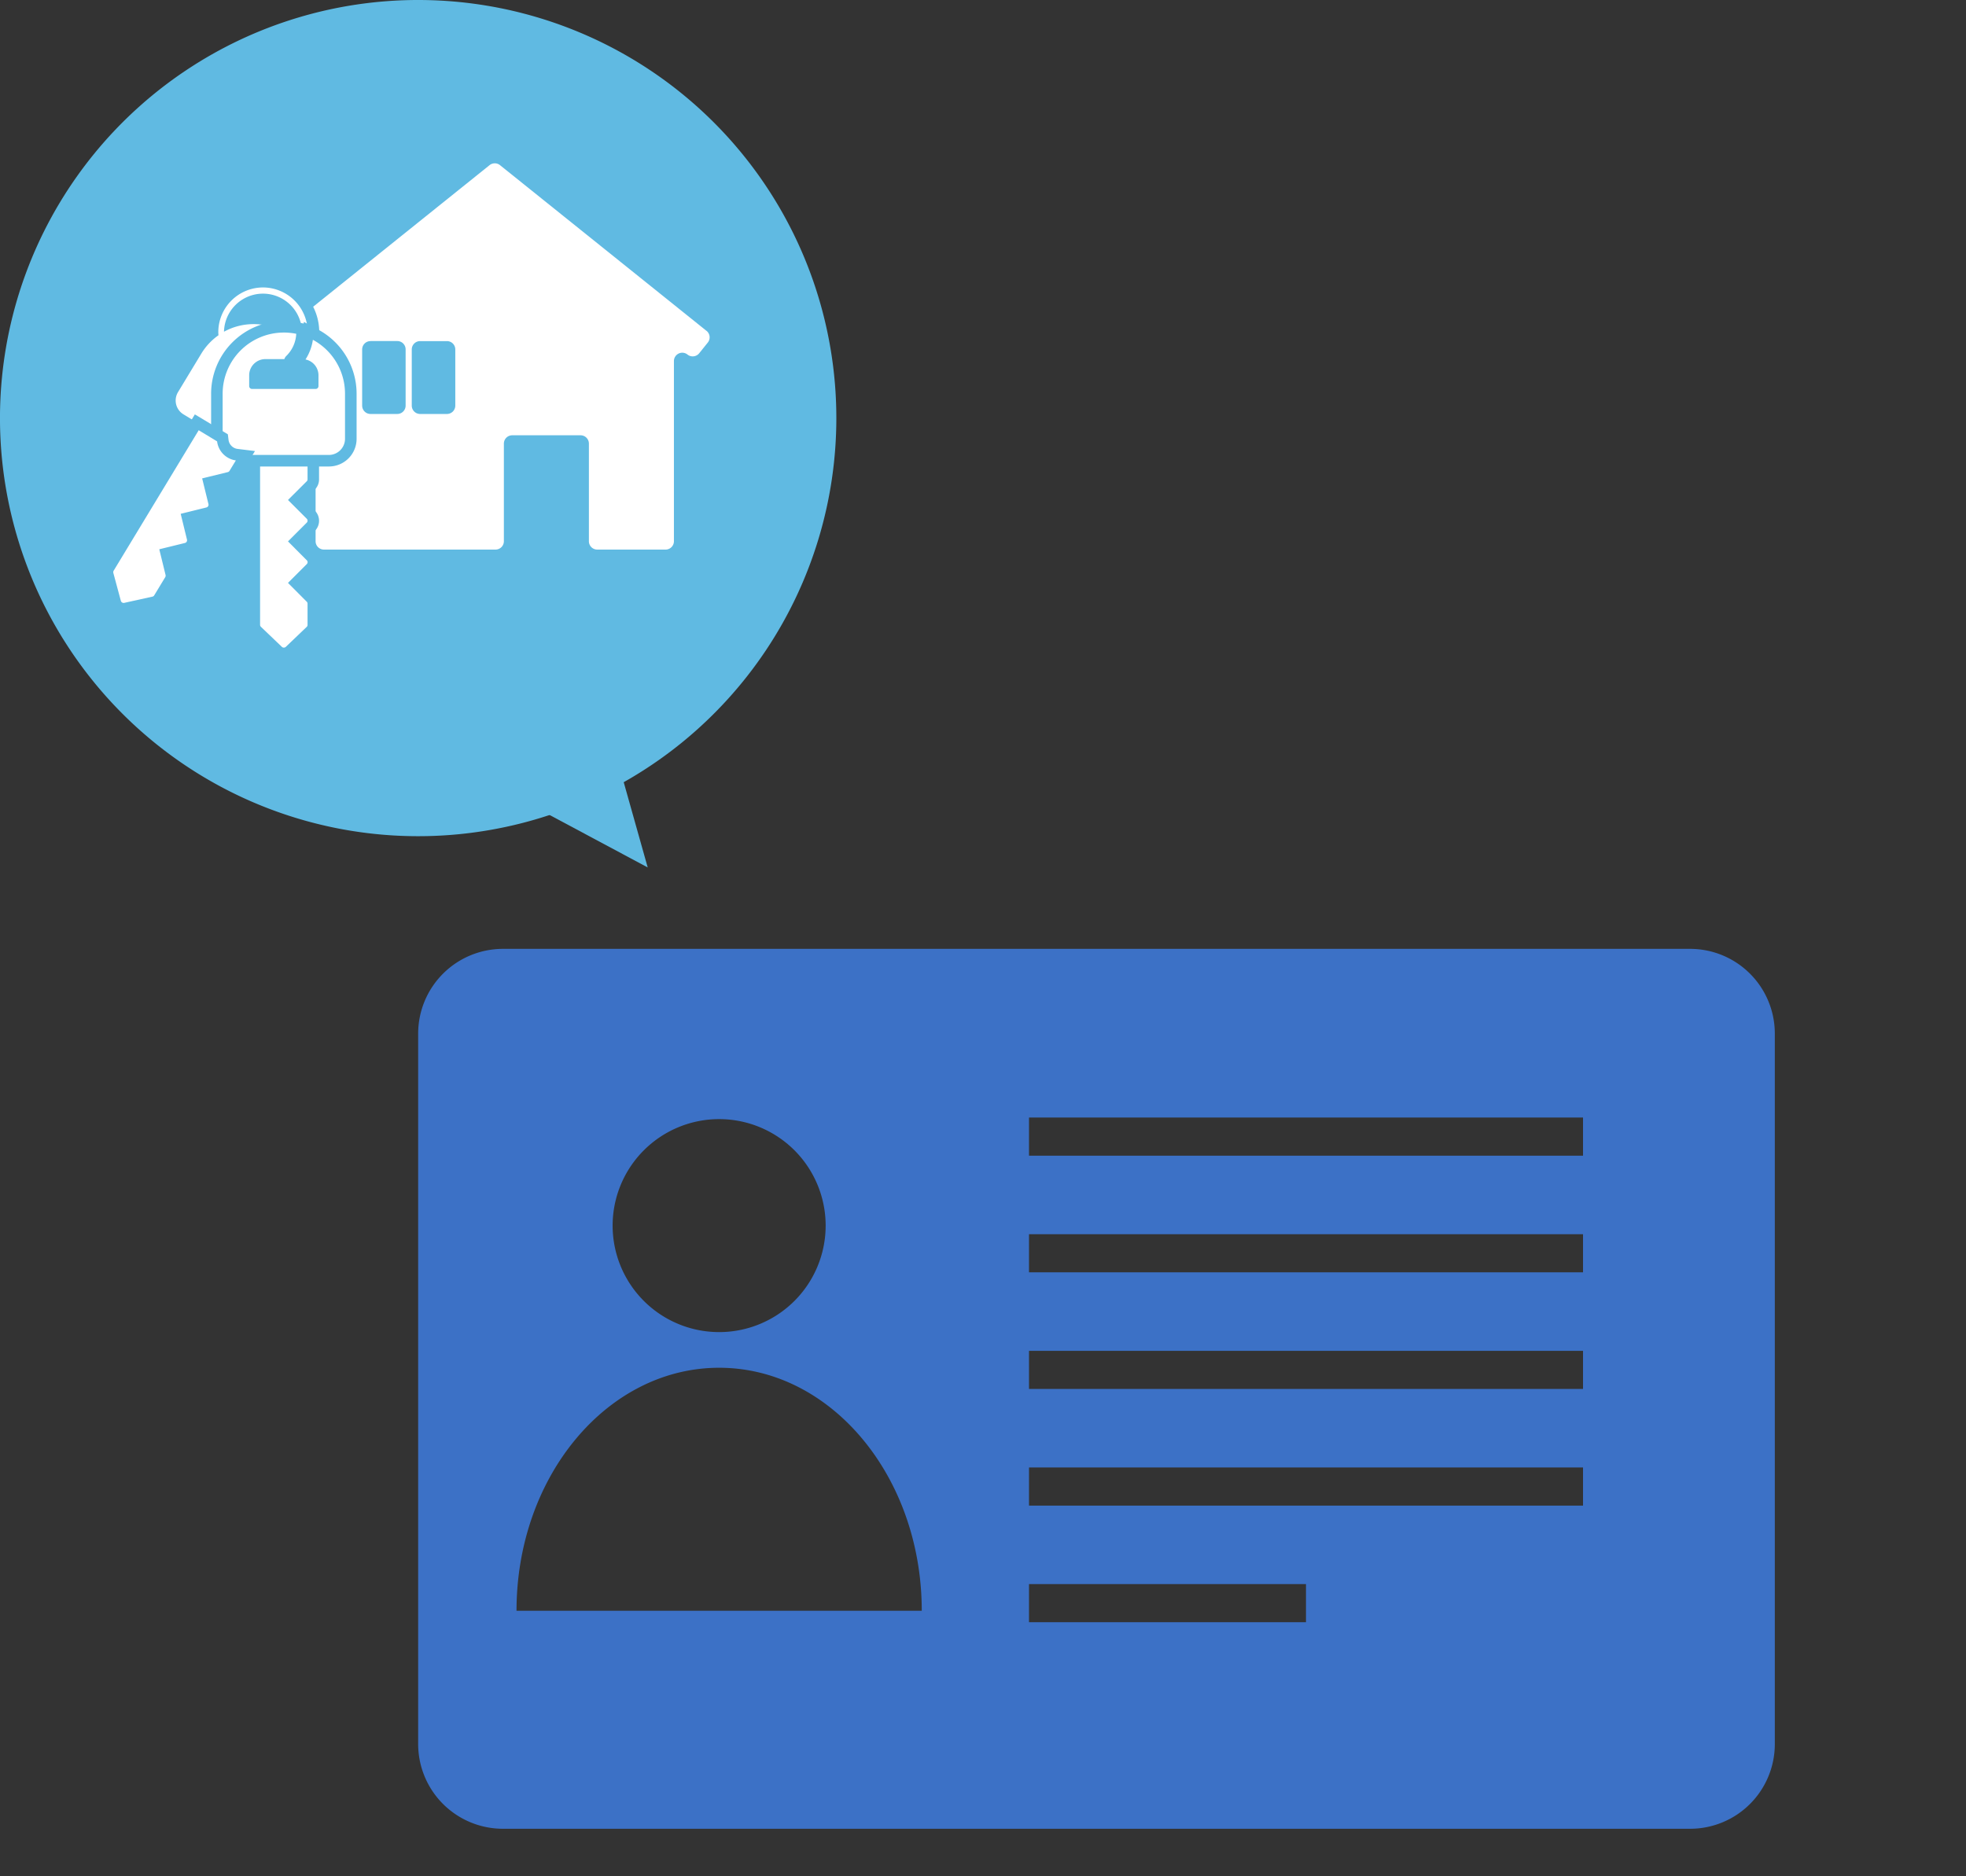 <svg id="グループ_15643" data-name="グループ 15643" xmlns="http://www.w3.org/2000/svg" xmlns:xlink="http://www.w3.org/1999/xlink" width="145.672" height="139.03" viewBox="0 0 145.672 139.03">
  <rect x="0" y="0" width="145.672" height="139.03" fill="#333333" stroke="none"/>
  <defs>
    <clipPath id="clip-path">
      <rect id="長方形_8429" data-name="長方形 8429" width="145.672" height="139.03" fill="none"/>
    </clipPath>
  </defs>
  <g id="グループ_15642" data-name="グループ 15642" clip-path="url(#clip-path)">
    <path id="パス_9423" data-name="パス 9423" d="M61.969,30.985A30.985,30.985,0,1,1,30.985,0,30.984,30.984,0,0,1,61.969,30.985" fill="#60bae2"/>
    <path id="パス_9424" data-name="パス 9424" d="M56.375,26.871l-15.3-12.281a.618.618,0,0,0-.775,0L25,26.871a.618.618,0,0,0-.1.87l.634.79a.619.619,0,0,0,.869.1.619.619,0,0,1,1.007.482V42.46a.618.618,0,0,0,.618.619H40.742a.619.619,0,0,0,.619-.619V35.227a.618.618,0,0,1,.618-.618h5.063a.618.618,0,0,1,.619.618V42.46a.618.618,0,0,0,.618.619h5.063a.619.619,0,0,0,.619-.619V29.109a.618.618,0,0,1,1.006-.482.619.619,0,0,0,.869-.1l.634-.79a.619.619,0,0,0-.095-.87m-24.9.758h1.987a.618.618,0,0,1,.619.618V32.41a.619.619,0,0,1-.619.619H31.479a.619.619,0,0,1-.619-.619V28.247a.618.618,0,0,1,.619-.618m5.663,5.4H35.155a.619.619,0,0,1-.619-.619V28.247a.618.618,0,0,1,.619-.618h1.987a.618.618,0,0,1,.619.618V32.41a.619.619,0,0,1-.619.619" transform="translate(-4.026 -2.35)" fill="#fff"/>
    <path id="パス_9425" data-name="パス 9425" d="M24.69,54.963a.636.636,0,0,1-.445-.178L22.7,53.311a.623.623,0,0,1-.2-.461V40.255h4.371v1.812a.633.633,0,0,1-.2.465L25.6,43.6l1.083,1.084a.637.637,0,0,1-.013.919L25.6,46.669l1.084,1.088a.631.631,0,0,1-.008.908L25.6,49.74l1.084,1.088a.616.616,0,0,1,.188.45V52.85a.634.634,0,0,1-.205.471l-1.537,1.47a.653.653,0,0,1-.444.173" transform="translate(-3.659 -6.545)" fill="#fff"/>
    <path id="パス_9426" data-name="パス 9426" d="M26.364,40.6v1.386a.2.2,0,0,1-.064.148l-1.385,1.381L26.3,44.9a.206.206,0,0,1,.064.152.2.2,0,0,1-.064.148l-1.385,1.385,1.385,1.39a.2.2,0,0,1,0,.3l-1.385,1.385,1.385,1.39a.2.2,0,0,1,.064.148v1.572a.2.2,0,0,1-.064.152L24.754,54.4a.212.212,0,0,1-.148.055.2.2,0,0,1-.144-.055L22.915,52.92a.209.209,0,0,1-.068-.152V40.6Zm.854-.854H21.993V52.768a1.063,1.063,0,0,0,.337.775l1.541,1.473a1.053,1.053,0,0,0,.734.292,1.075,1.075,0,0,0,.72-.275l.009-.008.01-.009,1.541-1.474a1.059,1.059,0,0,0,.332-.775V51.2a1.055,1.055,0,0,0-.322-.761l-.774-.776.778-.777a1.061,1.061,0,0,0,0-1.514l-.779-.78.773-.773a1.053,1.053,0,0,0,.323-.761,1.066,1.066,0,0,0-.313-.757l-.78-.78.77-.768a1.055,1.055,0,0,0,.323-.762v-2.24Z" transform="translate(-3.576 -6.462)" fill="#60bae2"/>
    <path id="パス_9427" data-name="パス 9427" d="M15.813,35.124a1.628,1.628,0,0,1-.552-2.228l1.729-2.857a4.9,4.9,0,0,1,1.2-1.345v-.022a3.742,3.742,0,1,1,7.483,0,3.708,3.708,0,0,1-1.112,2.66.639.639,0,0,1-.9-.91,2.44,2.44,0,0,0,.731-1.75c0-.054,0-.108,0-.161L22.8,28.75a4.546,4.546,0,0,0-3.856,4.484v3.783Zm5.428-7.478a4.892,4.892,0,0,1,1.638.279l1.5.532a2.462,2.462,0,0,0-4.8-.529,5.03,5.03,0,0,1,1.658-.281" transform="translate(-2.444 -4.053)" fill="#fff"/>
    <path id="パス_9428" data-name="パス 9428" d="M21.845,25.273a3.32,3.32,0,0,1,3.316,3.316,3.284,3.284,0,0,1-.985,2.357.209.209,0,0,1-.149.061.212.212,0,0,1-.149-.363,2.863,2.863,0,0,0,.859-2.055,2.89,2.89,0,0,0-5.779-.035,4.542,4.542,0,0,1,2.2-.564,4.458,4.458,0,0,1,1.5.255,4.973,4.973,0,0,0-4.22,4.906v3.026l-2.483-1.5a1.2,1.2,0,0,1-.406-1.644l1.728-2.856a4.52,4.52,0,0,1,1.272-1.361c-.005-.075-.013-.15-.013-.227a3.317,3.317,0,0,1,3.312-3.316m0-.855A4.173,4.173,0,0,0,17.682,28.4a5.331,5.331,0,0,0-1.141,1.332L14.814,32.59a2.059,2.059,0,0,0,.7,2.819l2.481,1.5,1.3.783v-4.54a4.117,4.117,0,0,1,3.492-4.061l1.074-.162a2.02,2.02,0,0,1-.577,1.108,1.065,1.065,0,0,0-.008,1.509,1.068,1.068,0,0,0,1.507.009A4.139,4.139,0,0,0,26.016,28.6l.148-.023-.149-.053a4.176,4.176,0,0,0-4.17-4.11m-1.478,2.776a2.031,2.031,0,0,1,3.313.507l-.74-.262a5.332,5.332,0,0,0-1.781-.3,5.427,5.427,0,0,0-.791.058" transform="translate(-2.361 -3.97)" fill="#60bae2"/>
    <path id="パス_9429" data-name="パス 9429" d="M20.816,38.842a1.473,1.473,0,0,1-.161-.006A1.632,1.632,0,0,1,19.19,37.22V33.881a4.962,4.962,0,0,1,4.961-4.964,5.153,5.153,0,0,1,1,.1l.361.072-.018.368a2.887,2.887,0,0,1-.855,1.919.172.172,0,0,0-.048.072l-.1.293H22.782a.772.772,0,0,0-.771.771v.59h4.28v-.59a.774.774,0,0,0-.619-.755l-.614-.125.339-.526a3.212,3.212,0,0,0,.483-1.283l.088-.6.538.29a4.964,4.964,0,0,1,2.605,4.371V37.22a1.624,1.624,0,0,1-1.622,1.622Z" transform="translate(-3.12 -4.701)" fill="#fff"/>
    <path id="パス_9430" data-name="パス 9430" d="M24.068,29.262a4.682,4.682,0,0,1,.919.093,2.451,2.451,0,0,1-.729,1.635.591.591,0,0,0-.152.241H22.7a1.2,1.2,0,0,0-1.2,1.2v.8a.212.212,0,0,0,.212.212h4.711a.21.21,0,0,0,.212-.212v-.8a1.2,1.2,0,0,0-.962-1.173A3.648,3.648,0,0,0,26.22,29.8a4.538,4.538,0,0,1,2.381,4v3.339a1.2,1.2,0,0,1-1.195,1.195H20.733a1.129,1.129,0,0,1-.119,0,1.2,1.2,0,0,1-1.08-1.191V33.8a4.535,4.535,0,0,1,4.534-4.537m0-.855A5.389,5.389,0,0,0,18.68,33.8v3.339a2.063,2.063,0,0,0,1.857,2.042,1.86,1.86,0,0,0,.2.008h6.673a2.051,2.051,0,0,0,2.049-2.049V33.8a5.388,5.388,0,0,0-2.829-4.746l-1.075-.581-.018.121-.379-.075a5.561,5.561,0,0,0-1.087-.111m-1.713,4.186v-.162a.345.345,0,0,1,.345-.344h2.022l.047-.14.736.148a.345.345,0,0,1,.276.336v.162Z" transform="translate(-3.037 -4.618)" fill="#60bae2"/>
    <path id="パス_9431" data-name="パス 9431" d="M10.706,51.182a.642.642,0,0,1-.62-.471l-.555-2.065a.653.653,0,0,1,.078-.506l6.515-10.767,1.908,1.155.025.206a1.2,1.2,0,0,0,1.018,1.039l.657.08-.81,1.332a.628.628,0,0,1-.4.291l-1.48.363.364,1.487a.622.622,0,0,1-.074.484.646.646,0,0,1-.4.289l-1.48.366.365,1.492a.624.624,0,0,1-.074.483.633.633,0,0,1-.4.289l-1.483.363.365,1.491a.651.651,0,0,1-.08.492l-.808,1.334a.624.624,0,0,1-.411.294l-2.065.456-.044.015Z" transform="translate(-1.546 -6.076)" fill="#fff"/>
    <path id="パス_9432" data-name="パス 9432" d="M16.186,37.846l1.363.826a1.624,1.624,0,0,0,1.39,1.411l-.466.767a.2.2,0,0,1-.131.1l-1.9.466.466,1.9a.208.208,0,0,1-.157.255l-1.9.47.466,1.907a.207.207,0,0,1-.152.254l-1.9.466.466,1.907a.216.216,0,0,1-.025.161l-.814,1.343a.2.2,0,0,1-.136.1l-2.089.461a.12.12,0,0,1-.042.005.217.217,0,0,1-.208-.157L9.86,48.42a.226.226,0,0,1,.025-.165ZM15.9,36.672l-.442.731-6.3,10.41a1.064,1.064,0,0,0-.126.8l0,.015,0,.015.555,2.063a1.071,1.071,0,0,0,1.033.79.99.99,0,0,0,.245-.028l2.071-.458a1.042,1.042,0,0,0,.689-.5l.806-1.331a1.062,1.062,0,0,0,.126-.8l-.265-1.088,1.073-.263a1.056,1.056,0,0,0,.656-.481,1.068,1.068,0,0,0,.121-.817l-.26-1.068,1.074-.265a1.062,1.062,0,0,0,.779-1.3l-.26-1.062,1.069-.262a1.06,1.06,0,0,0,.666-.5l.458-.753.687-1.131-1.313-.162a.773.773,0,0,1-.646-.667l-.05-.412-.355-.215-1.364-.826Z" transform="translate(-1.463 -5.962)" fill="#60bae2"/>
    <path id="パス_9433" data-name="パス 9433" d="M55.168,74.429,51.781,62.391,44.14,68.532Z" transform="translate(-7.176 -10.144)" fill="#60bae2"/>
    <path id="パス_9434" data-name="パス 9434" d="M116.3,88.972H28.313a6.284,6.284,0,0,0-6.267,6.268v52.674a6.283,6.283,0,0,0,6.267,6.267H116.3a6.277,6.277,0,0,0,6.268-6.267V95.24a6.279,6.279,0,0,0-6.268-6.268m-48.993,12.5h41.05V104.3H67.307Zm0,17.288h41.05v2.825H67.307Zm0,8.646h41.05v2.825H67.307Zm0,8.643H87.83v2.825H67.307Zm0-25.931h41.05v2.825H67.307Zm-22.96-8.529a7.892,7.892,0,1,1-7.892,7.892,7.894,7.894,0,0,1,7.892-7.892m0,18.427c8.291,0,15.013,8.061,15.013,18.009H29.334c0-9.948,6.722-18.009,15.013-18.009" transform="translate(8.938 -18.652)" fill="#3c71c6" fill-rule="evenodd"/>
  </g>
</svg>
